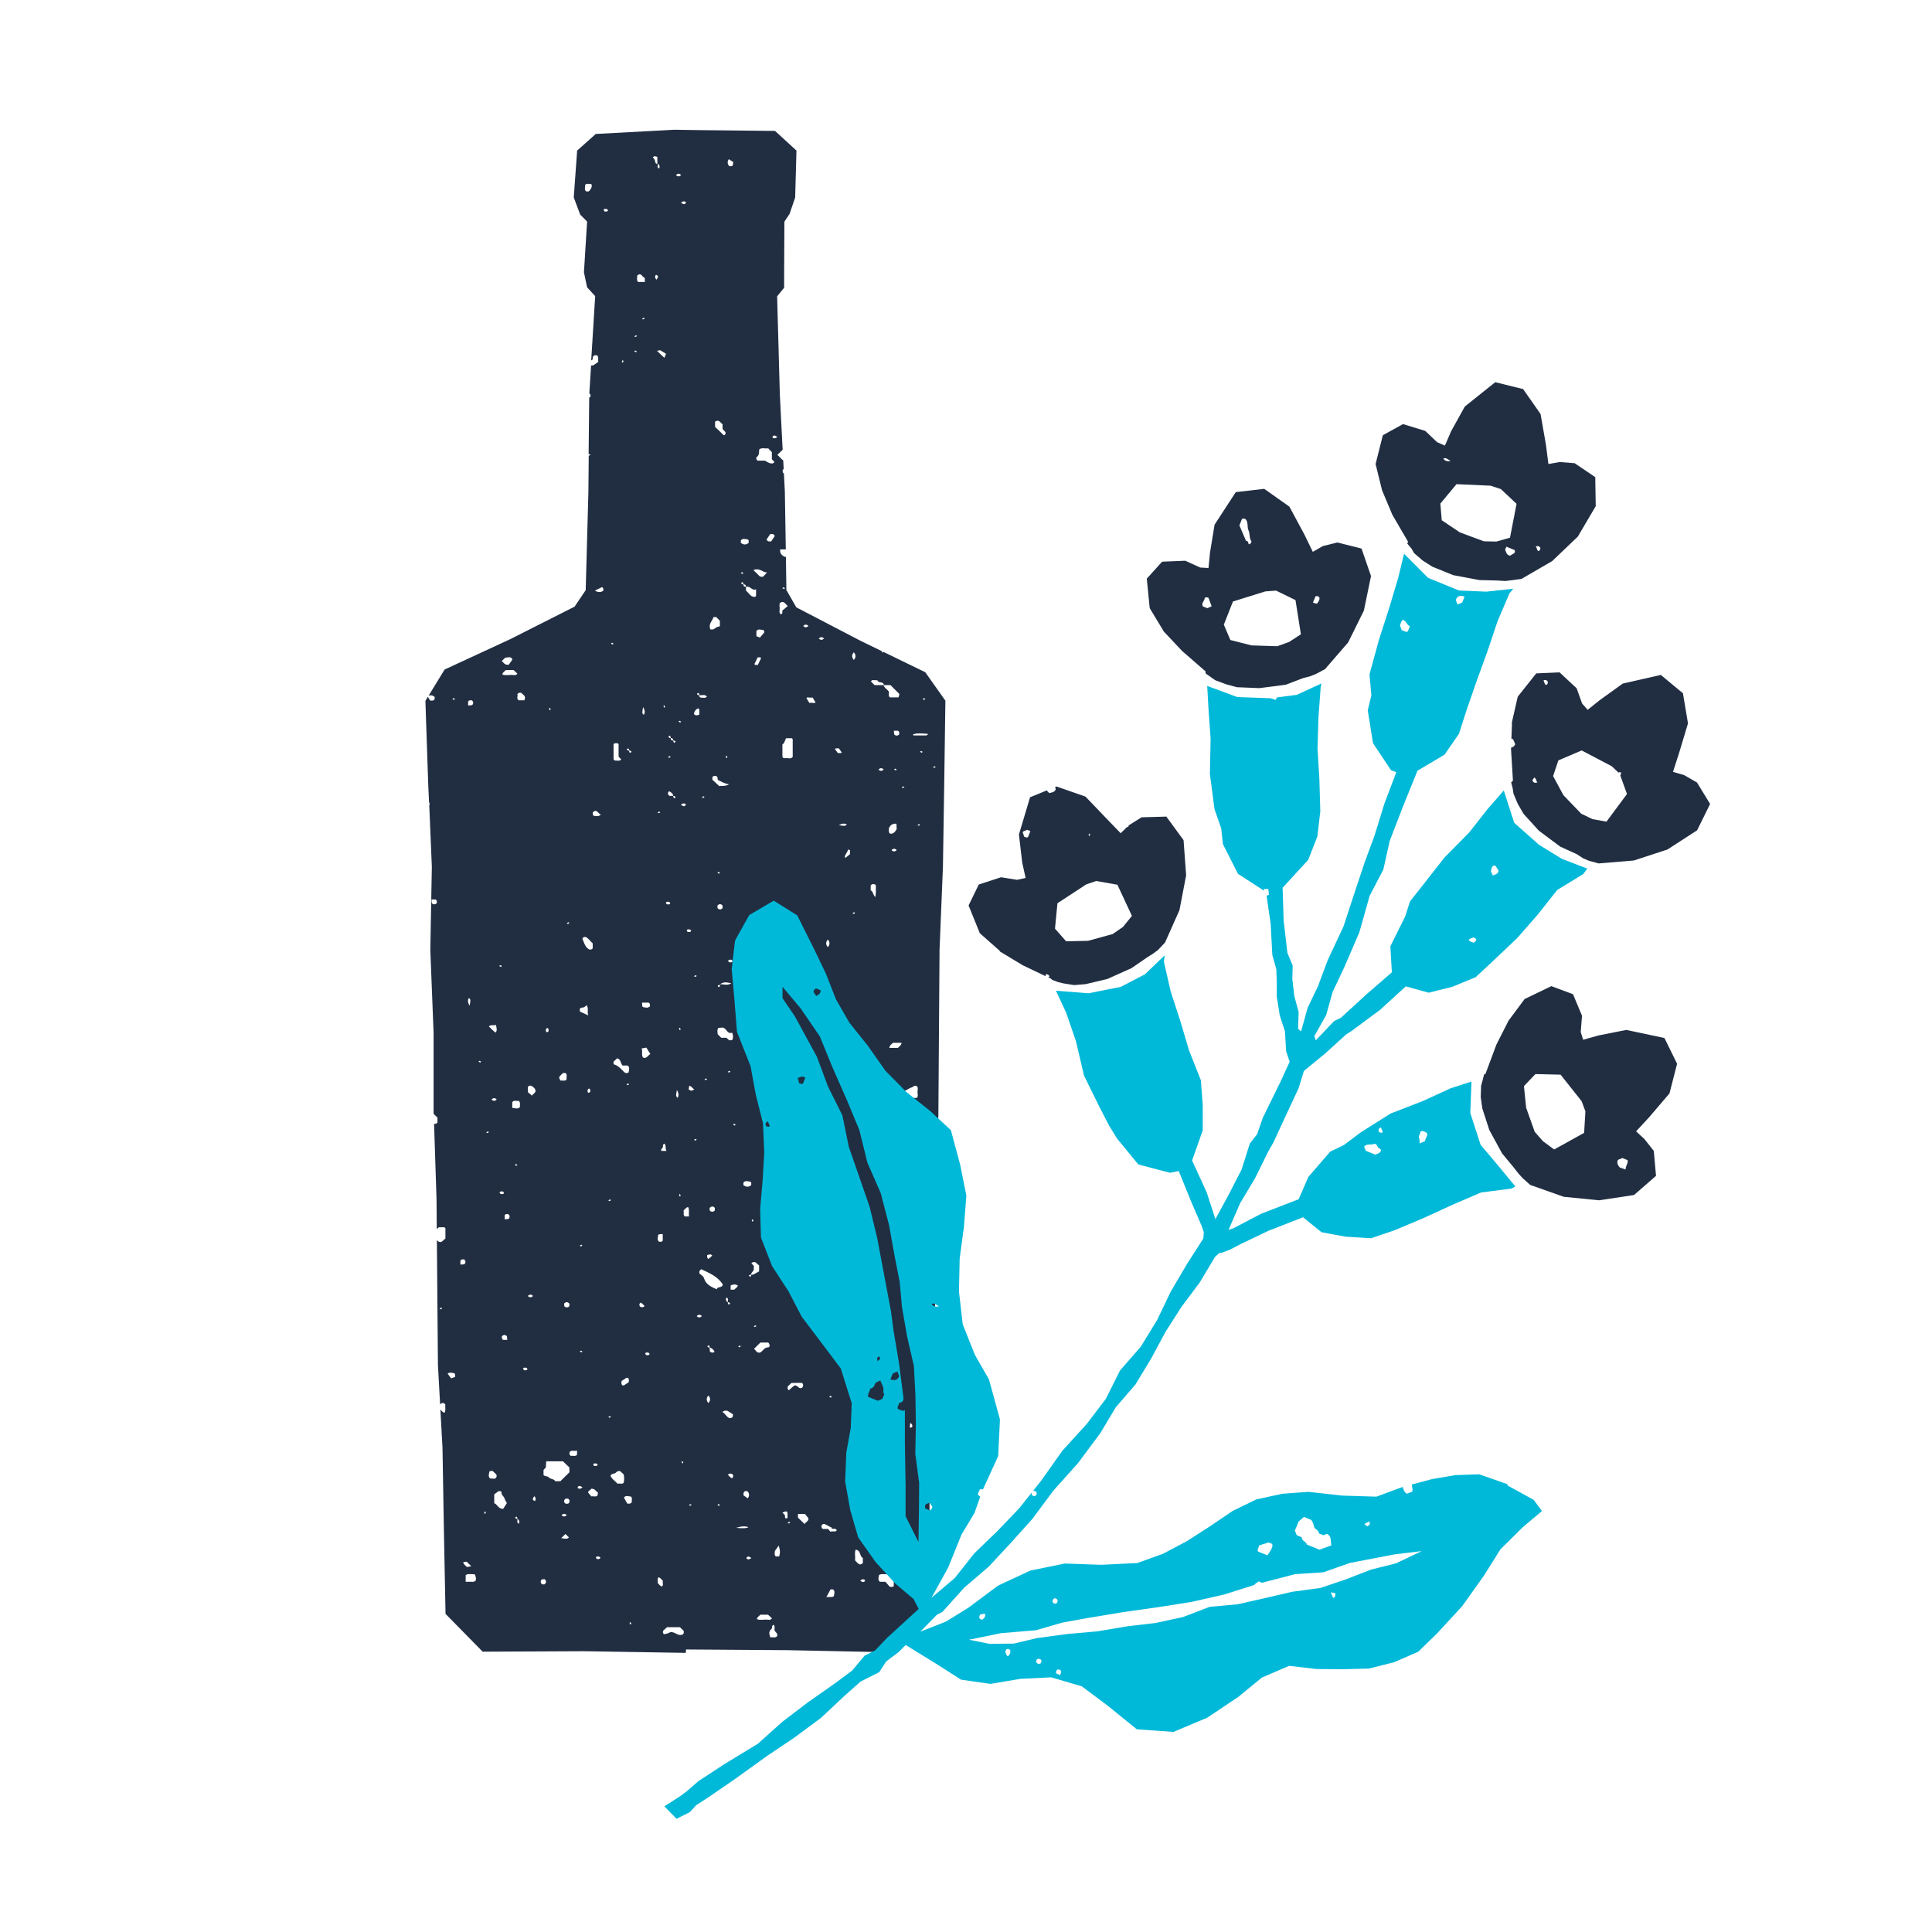 <svg viewBox="0 0 165 165" xmlns="http://www.w3.org/2000/svg" id="Layer_1"><path style="fill:#212e42; stroke-width:0px;" d="M78.72,64.29s-.09-.05-.14-.08c.02-.02.05-.07.07-.07.05.01.1.04.15.07-.02.02-.05.05-.08.08M78.43,70.52s-.05-.04-.07-.07c.05-.02.1-.06.15-.07.02,0,.05.04.07.07-.05.02-.1.06-.15.07M78.28,93.77h-1.16c-.13-.15-.36-.25-.31-.51.12-.19.33-.08.49-.12.19-.05.33-.21.54-.26.15-.04.25-.24.47-.11.12.14.05.32.05.49s.08.35-.07.52M77.91,121.86s-.09.06-.14.08c-.02,0-.07-.05-.07-.07,0-.1.02-.19.04-.34.22.12.17.24.17.33M76.69,89.49h-.74c.04-.24.21-.31.31-.43h.74c-.04.24-.21.31-.31.43M76.34,135.44s-.06.07-.08.08c-.07.01-.14,0-.27,0-.11-.13-.25-.29-.37-.43h-.48c-.19-.18-.1-.38-.07-.58.23-.13.49-.05.73-.06.17,0,.36-.07.53.07v.91ZM74.59,130.67v-.42c.11-.11.22-.21.32-.31h.44c.1.1.21.2.32.31v.44c-.08.08-.18.19-.3.31-.12,0-.26.01-.5.02-.08-.09-.19-.22-.29-.35M74.58,95.84c.15-.16.29-.16.44,0v.21c-.1.13-.22.14-.36.08-.13-.07-.07-.19-.09-.29M74.36,76.04v-.42c.1-.13.22-.14.36-.09.13.07.08.19.08.29,0,.14,0,.28,0,.42,0,.1-.02.2-.04.37-.23-.19-.17-.48-.4-.57M73.46,134.99c.18-.14.3-.15.43-.03-.09.23-.23.17-.43.03M73.1,133.34s-.05-.05-.07-.08c-.01-.03,0-.07,0-.1.03-.27-.07-.55.05-.81.46.05.31.56.61.71v.43c-.28.28-.42,0-.6-.15M73.25,123.16c-.15.15-.3.15-.44,0,.15-.15.3-.15.44,0M72.65,107.99s.02-.01.03-.02c-.13-.14-.13-.22.02-.63h.23c.09.09.18.2.33.35-.13.06-.28.13-.58.27,0,0,0,.01.01.02h-.05ZM72.52,126.88c-.05-.01-.1-.04-.15-.07.02-.02.05-.05.08-.08.05.02.09.05.14.08-.02.02-.05.07-.07.07M72.15,73.15c.05-.22.24-.39.29-.61.05.02.1.05.15.07v.34c-.16.13-.29.24-.39.32,0,0-.06-.07-.05-.12M71.64,70.47c.3-.16.49-.16.69-.06-.16.15-.16.15-.69.06M71.81,98.74s-.06-.09-.07-.14c0-.02.04-.05.07-.07.02.05.06.09.07.14,0,.02-.04.05-.07.07M71.3,63.95s.12-.07.35-.03c.04.06.14.2.24.35-.03.04-.12.07-.35.03-.04-.06-.14-.2-.24-.35M70.93,130.82c-.08-.09-.15-.17-.21-.24h-.45c-.13-.1-.15-.22-.08-.36.06-.03.13-.08.18-.07.23.05.4.23.63.28.01.29.44-.02.45.29-.16.15-.35.01-.51.09M71.21,136.32c-.16.13-.34.03-.64.09.16-.29.26-.48.36-.67h.22c.19.18.1.38.06.58M69.93,54.53c.15-.15.3-.15.44,0-.15.15-.3.15-.44,0M69.12,60.03c-.06-.1-.15-.25-.25-.42.07-.1.27,0,.53-.04.06.1.15.25.25.42-.07.1-.27,0-.52.04M69.33,103.65s-.05-.04-.07-.07c.05-.02.1-.06.15-.07.02,0,.05.04.07.07-.05.02-.1.06-.15.07M69.14,81.51c-.14-.08-.1-.2-.09-.29,0-.03.09-.06.14-.08.02,0,.07.05.07.07,0,.1.06.21-.12.3M68.72,130.16c-.21-.2-.39-.38-.57-.55v-.31h.6c.06.08.17.21.29.36.05.25-.23.31-.32.5M67.82,118.34c-.11.1-.29.25-.45.39-.15-.1-.09-.21-.1-.31.1-.1.21-.2.32-.31.32,0,.64-.02.93,0,.11.19.09.31-.04.42-.28.14-.33-.27-.66-.2M67.34,130.11s-.05-.04-.07-.07c.05-.02.1-.06.15-.07.02,0,.05.04.07.07-.05.02-.1.06-.15.07M67.19,129.68c-.23,0-.11-.18-.16-.27-.05-.09-.14-.15-.21-.23.39-.17.44-.14.44.21,0,.07,0,.14,0,.21,0,.03-.04.05-.07.08M66.59,104.89c.16-.17.3-.17.45-.02-.12.1-.19.26-.4.3-.02-.1-.04-.19-.05-.28M66.55,132.92c-.11,0-.21.01-.29.01-.18-.16-.06-.34-.09-.46.11-.15.2-.29.33-.47.14.38.13.64.05.92M66.33,139.77c-.15.13-.34.03-.54.07-.03-.09-.06-.18-.08-.28-.04-.18.04-.32.18-.45.09-.08,0-.27.16-.35.22.15,0,.41.15.57.12.13.26.24.14.44M65.49,138.32c-.28-.01-.57.07-.85-.04.03-.19.2-.26.3-.38h.65c.13.1.23.22.34.32-.16.17-.31.11-.45.1M64.4,115.19c.18-.18.36-.36.54-.53h.67c.16.16.16.41-.02.41-.36,0-.43.36-.7.45-.27.04-.34-.2-.49-.33M64.53,113.19s.05.04.07.07c-.05.02-.1.06-.15.07-.02,0-.05-.04-.07-.07.05-.02.1-.06.15-.07M64.16,108.85c-.04-.18.18-.2.22-.46v-.28c-.07-.08-.14-.15-.21-.22.07-.11.18-.1.33-.1.11.1.24.21.33.28v.51c-.09.05-.24.14-.51.28h-.16ZM63.74,133.09c.09-.23.23-.17.43-.03-.18.14-.3.15-.43.03M62.87,130.48c.49-.15.76-.15,1.05-.06q-.22.16-1.05.06M62.71,110.14h-.31v-.35c.21-.12.41-.12.61-.01-.03.18-.2.24-.3.36M62.54,126.24c-.19-.02-.25-.2-.38-.28.1-.12.23-.14.38-.07.11.11.1.23,0,.35M61.7,120.58c.22-.17.4-.08.44-.09.21.14.35.23.46.3,0,.2-.03.33-.3.32-.25-.08-.35-.38-.61-.53M61.21,110.11c-.47-.21-.93-.4-1.09-.96-.05-.17-.29-.3-.39-.39-.03-.2.02-.28.17-.36.66.32,1.38.59,1.83,1.3-.07.35-.46.12-.52.42M61.42,128.6c-.05-.01-.1-.04-.15-.07.02-.02.05-.05.08-.08.05.02.09.05.14.08-.02.02-.05.07-.07.07M60.63,115.45c0-.1-.02-.23-.03-.36.22.03.33.19.43.35-.11.11-.23.1-.4,0M60.42,114.97c.17-.17.17.01.2.12-.11.02-.23-.08-.2-.12M60.5,119.83c-.19-.22-.19-.43,0-.65.19.22.19.43,0,.65M59.5,112.4c.15-.15.3-.15.44,0-.15.15-.3.15-.44,0M59.28,97.34s.1-.05.14-.08c.03.03.05.05.08.08-.05.02-.1.06-.15.07-.02,0-.05-.04-.07-.07M58.91,128.6s-.05-.04-.07-.07c.05-.02.1-.06.15-.07.02,0,.05.04.07.07-.05.02-.1.06-.15.07M58.48,103.89c-.18-.16-.03-.35-.11-.5.14-.11.21-.28.4-.3.12.23.04.48.07.8h-.37ZM58.33,139.57c-.41.24-.71-.27-1.1-.17-.11.08-.45.18-.55.16-.21-.33.15-.41.28-.59h1.11c.1.1.21.2.31.3.02.1.05.2-.04.29M56.17,135.2c.04-.16-.07-.34.07-.49.18.03.25.2.37.29-.04.16.07.34-.07.49-.18-.03-.25-.2-.37-.29M56.21,105.48c.08-.12.2-.06.39-.09v.56c-.09.15-.21.09-.31.1-.2-.17-.1-.38-.08-.57M56.39,69.38s-.1.06-.15.07c-.02,0-.05-.04-.07-.07.05-.03.1-.05.14-.08.03.03.05.05.08.08M56.38,29.91c.22.13.37.22.5.31-.06.16-.1.24-.14.34-.21-.19-.39-.37-.63-.6.19-.03.29-.05.26-.05M56.03,23.47c.24.09.18.23.03.42-.14-.18-.15-.3-.03-.42M55.75,13.42c.06-.03.12-.07.18-.08.06,0,.12.03.21.06v.59c-.17,0-.17-.12-.2-.26-.02-.11-.12-.21-.19-.31M55.35,90.18c-.13.13-.26.23-.44.13-.15-.24-.01-.49-.11-.77.19-.03.25-.04.4-.07.07.11.16.25.35.56,0,0,.01.01.02.03,0-.01-.01-.02-.02-.03-.04-.02-.11.06-.19.14M55.18,115.73s-.06-.08-.08-.14c0-.02.05-.07.07-.07.1,0,.22-.06.31.12-.08.14-.2.09-.3.09M54.68,111.61c-.1-.11-.1-.23,0-.36.18.03.25.19.37.29-.1.12-.23.13-.38.06M54.4,23.56c.37-.37.44.14.67.17v.35h-.57c-.17-.16-.05-.35-.09-.51M54.25,28.78s-.05-.04-.07-.07c.05-.02.1-.06.15-.07.02,0,.05.04.07.07-.05.02-.1.06-.15.07M54.32,30.08c-.05-.01-.1-.04-.15-.07.02-.02.05-.05.08-.08.05.03.09.05.14.08-.02.02-.05.07-.07.07M53.95,128.3c-.06.1-.15.14-.38.11-.04-.07-.13-.22-.28-.5v-.02c.17-.21.38-.09.59-.08.16.14.04.33.08.49M53.84,138.75s-.05-.09-.08-.14c.03-.03.05-.05.08-.08.03.05.06.09.07.14,0,.02-.04.05-.07.07M52.74,126.72c-.19-.24-.47-.37-.6-.68.12-.24.32-.15.42-.24.11-.1.2-.2.4-.16.09.08.19.18.3.27.06.24.06.48,0,.73-.16.15-.35.01-.51.08M51.96,121.01s.1-.05.14-.08c.03.03.05.05.08.08-.05.02-.1.06-.15.07-.02,0-.05-.04-.07-.07M51.63,18.06s-.06-.09-.08-.14c0-.02.05-.07.07-.07.1,0,.22-.06.31.12-.08.14-.2.09-.3.09M51.47,50.49c-.2.1-.39.11-.66-.05.17-.08.32-.16.61-.3,0,0,0,0,0,0h.02s0,0-.01,0c.12.11.13.22.06.35M50.71,69.67c-.13-.07-.06-.19-.09-.28.37-.38.45.14.7.16-.21.24-.42.13-.62.12M50.97,133.15s-.06-.08-.08-.14c0-.02.05-.07.07-.07.1,0,.22-.05.32.1-.09.15-.21.11-.31.1M50.66,125.06s.05-.07.07-.07c.1,0,.22-.05.32.1-.09.15-.21.11-.31.1-.03,0-.06-.08-.08-.14M50.5,127.79c-.08-.09-.17-.2-.28-.33.02-.14.2-.2.29-.32.36,0,.38.27.56.32-.02.13-.03.19-.04.26-.15.15-.34.04-.53.08M50.19,93.26c0-.1-.06-.21.12-.3.14.08.1.2.09.29,0,.03-.09.06-.14.08-.02,0-.07-.05-.07-.07M49.52,86.38v-.21c.07-.16.24-.09.36-.15.08-.04.14-.11.22-.17.2.28.02.54.14.87-.31-.15-.51-.24-.71-.33M49.32,127.06c.09-.23.23-.17.43-.03-.18.14-.3.15-.43.03M49.28,124.25c-.17.16-.36.05-.53.09-.13-.1-.15-.22-.08-.36.15-.14.34-.03.61-.09v.36ZM48.6,128.34c-.08.13-.2.07-.3.08-.17-.14-.16-.29,0-.43h.22c.13.1.15.22.09.35M47.96,129.4c.15-.15.3-.15.44,0-.15.15-.3.15-.44,0M47.93,131.36c.16-.16.26-.25.36-.35.1.1.2.19.3.29-.17.14-.17.14-.66.06M47.41,126.49c-.11-.21-.4-.15-.52-.3-.13-.16-.35-.07-.47-.22v-.43c.06-.06.13-.14.2-.22,0-.16.02-.33.03-.52h1.43c.18.18.37.35.55.53v.41c-.26.26-.52.51-.77.76h-.44ZM46.52,135.31h-.22c-.13-.1-.15-.22-.09-.35.08-.13.2-.07.3-.09.17.14.16.29,0,.43M45.69,128.2c-.27-.1-.2-.23-.06-.42.17.17.12.29.06.42M45.08,110.68c.15-.15.3-.15.44,0-.15.15-.3.15-.44,0M44.75,117.02s-.06-.09-.08-.14c0-.02.05-.07.07-.07.1,0,.22-.06.31.12-.08.14-.2.09-.3.09M43.75,94.63v-.5c.17-.24.4-.03.54-.13.2.19.08.38.12.54-.22.25-.44.05-.67.09M44.32,130.13c-.24-.08-.09-.27-.13-.41q.23.13.13.41M43.97,99.49s.05-.05.08-.08c.05.03.09.05.14.08-.03.02-.05.07-.07.07-.05-.01-.1-.04-.15-.07M44,129.6c.17-.17.17.01.2.12-.11.02-.23-.08-.2-.12M42.9,57.6c.03-.19.2-.26.3-.38.22,0,.43,0,.65,0,.13.1.23.22.34.32-.16.17-.31.11-.45.1-.28-.01-.57.07-.85-.04M43.5,104.03c-.09.13-.2.07-.4.1v-.34c.09-.15.21-.09.31-.1.13.1.14.22.08.34M42.97,114.43c-.15-.09-.09-.21-.11-.3.1-.13.23-.14.35-.08.14.08.08.2.11.38h-.35ZM42.96,128.86c-.42,0-.47-.38-.75-.48v-.76c.07-.05.21-.15.37-.27.07,0,.26-.01.25.09-.03.25.21.34.26.54.04.15.15.29.2.39-.16.24-.25.39-.32.49M41.86,126.27c-.19-.17-.1-.37-.07-.57.08-.12.19-.06.29-.07.1.1.2.2.31.3.03.1.06.19-.07.32-.11.08-.29,0-.46.02M41.53,96.7s.1-.06.15-.07c.02,0,.05.04.07.07-.05.02-.1.06-.15.07-.02,0-.05-.04-.07-.07M41.42,129.29s-.07-.05-.07-.07c.01-.05.04-.1.07-.14.03.02.05.05.08.08-.03.05-.05.09-.08.14M42.42,93.9c-.15.15-.3.15-.44,0,.15-.15.3-.15.44,0M42.36,87.54c.05.28.13.48-.05.65-.2-.17-.38-.35-.56-.53.19-.17.38-.07.61-.12M42.96,101.76s.06.08.08.14c0,.02-.05.07-.07.07-.1,0-.22.06-.31-.12.08-.14.2-.09.3-.09M42.71,82.43c.05.01.1.04.15.07-.02.02-.05.05-.08.08-.05-.02-.09-.05-.14-.08.02-.02.05-.07.07-.07M43.16,56.17c.2-.01.41-.12.58.08v.11c-.14.2-.24.34-.29.41-.37.05-.43-.2-.6-.31.1-.1.2-.2.3-.29M44.51,59.16c.14.18.46.26.27.65h-.48c-.24-.16-.03-.38-.12-.51.1-.18.22-.12.33-.14M45.08,92.83c.07-.09.16-.13.27-.11.18.1.35.21.39.43,0,.2-.21.26-.31.42-.15-.13-.26-.22-.35-.3v-.44ZM46.75,87.79c.14.08.1.2.09.29,0,.03-.09.06-.14.08-.02,0-.07-.05-.07-.07,0-.1-.06-.21.12-.3M46.96,60.45s.06.09.07.14c0,.02-.04.05-.07.07-.02-.05-.06-.09-.07-.14,0-.02.04-.05.07-.07M48.07,91.64h.22c.12.1.12.1.09.57-.15.15-.34.04-.51.08-.17-.29-.18-.29.21-.65M48.63,111.33v.21c-.1.13-.22.14-.36.08-.13-.07-.07-.19-.09-.29.15-.16.29-.16.44,0M48.55,78.76s.05.05.08.08c-.05.02-.1.06-.15.07-.02,0-.05-.04-.07-.07.05-.03.1-.05.14-.08M49.52,106.38s.1-.05.14-.08c.03.03.05.05.08.08-.05.02-.1.06-.15.07-.02,0-.05-.04-.07-.07M49.59,115.35c.05.01.1.04.15.07-.02.02-.05.05-.08.08-.05-.03-.09-.05-.14-.08.02-.02.05-.07.07-.07M50.05,80.04c.21.1.37.35.57.53v.42c-.08.12-.19.11-.3.1-.36-.21-.44-.59-.58-.92.05-.12.13-.18.32-.14M52.1,102.43s.05.05.08.08c-.05.02-.1.06-.15.07-.02,0-.05-.04-.07-.07.05-.03.1-.05.14-.08M52.26,54.89s.09.05.14.08c-.02.02-.05.07-.07.07-.05-.01-.1-.04-.15-.07.02-.02.05-.05.08-.08M52.48,63.48c.08,0,.18,0,.26-.01.04.04.09.07.09.09,0,.35,0,.71,0,1.06.07.08.15.15.22.23-.09.15-.24.11-.37.11-.15,0-.29,0-.28-.21,0-.39,0-.78,0-1.17,0-.03.04-.05.08-.1M53.18,30.76s.07.05.07.07c-.01.05-.04.1-.07.14-.03-.02-.05-.05-.08-.08.03-.04.05-.09.08-.14M53.54,63.99c.17-.17.17.01.2.12-.11.02-.23-.08-.2-.12M53.7,91.57c-.13.1-.25.11-.38,0-.28-.26-.51-.58-.92-.68,0,0,0-.07,0-.22.1-.09.21-.19.31-.29.32.08.28.43.46.62h.43c.23.17.1.38.09.58M53.58,92.68s-.05-.04-.07-.07c.05-.03.1-.05.14-.08.03.03.05.05.08.08-.05.02-.1.06-.15.07M53.28,118.32h-.11c-.09-.07-.13-.16-.08-.38.06-.04.2-.13.41-.27h.11c.09.07.13.16.08.38-.06.04-.2.13-.41.27M53.92,64.22c-.17.17-.17-.01-.2-.12.11-.02.23.08.2.12M54.84,27.21s.1-.06.15-.07c.02,0,.05.04.07.07-.05.02-.1.06-.15.07-.02,0-.05-.04-.07-.07M54.99,61.05c-.16-.13-.16-.13-.07-.66.18.28.17.47.07.66M55.51,85.94c-.18.19-.39.1-.59.07-.12-.07-.06-.19-.09-.38h.57c.15.09.09.21.11.3M56.17,13.98q.23.13.13.41c-.24-.08-.09-.27-.13-.41M56.66,60.3s.04-.05.07-.07c.03.05.06.09.07.14,0,.02-.04.05-.07.07-.02-.05-.06-.09-.07-.14M56.75,97.68c.17.17.03.35.17.61h-.43q-.09-.09.13-.31c0-.11-.04-.26.13-.3M57.16,77.02s.06.08.08.14c0,.02-.05.07-.07.07-.1,0-.22.06-.31-.12.08-.14.2-.09.3-.09M57.14,67.57c.17.09.33.2.36.4h-.31c-.19-.11-.18-.25-.05-.4M57.2,64.57s.05.05.08.08c-.05.02-.1.06-.15.07-.02,0-.05-.04-.07-.07.05-.03.1-.05.14-.08M57.09,62.91c.17-.17.17.01.2.12-.11.02-.23-.08-.2-.12M57.5,63.25c-.15,0-.23-.07-.22-.22.15,0,.23.07.22.22M57.69,68.1c-.17.17-.17-.01-.2-.12.11-.02.23.08.2.12M57.69,63.36c-.17.17-.17-.01-.2-.12.11-.02.23.08.2.12M58.17,14.95c-.15.15-.3.15-.44,0,.15-.15.3-.15.44,0M57.87,93.76c-.15-.15-.16-.15-.06-.67.17.29.17.48.06.67M58.09,61.71s-.09-.05-.14-.08c.02-.02.05-.07.07-.07.05.01.1.04.15.07-.02.02-.05.05-.08.08M57.98,87.85s.05-.05.08-.08c.02.05.06.09.07.14,0,.02-.04.05-.07.07-.03-.05-.05-.09-.08-.14M58.06,101.97s.05.09.08.14c-.03.03-.05.05-.08.08-.02-.05-.06-.09-.07-.14,0-.02.04-.05.07-.07M58.35,124.92s-.04.05-.07.07c-.02-.05-.06-.09-.07-.14,0-.02.04-.05.07-.07.02.05.06.09.07.14M58.15,68.73c.18-.14.3-.15.43-.03-.09.23-.23.17-.43.03M58.59,17.28c-.09.23-.23.17-.43.03.18-.14.3-.15.43-.03M58.72,79.38c.1,0,.22-.06.31.12-.08.14-.2.09-.3.09-.03,0-.06-.09-.08-.14,0-.02.05-.07.07-.07M59.29,93.02c-.17.17-.31.16-.48.01.02-.1.04-.19.05-.29.23.01.25.23.42.27M59.5,83.36s-.1.06-.15.07c-.02,0-.05-.04-.07-.07.05-.03.1-.05.14-.08.03.03.05.05.08.08M59.65,60.49c.14.16.04.34.08.54-.28.12-.4.04-.47-.06.06-.28.19-.41.39-.48M59.53,59.25c.17-.17.17.01.2.12-.11.02-.23-.08-.2-.12M60.38,59.49c-.15.16-.33.09-.5.09-.1,0-.19-.08-.16-.21.22.04.47-.11.65.12M60.02,68.15s-.05-.04-.07-.07c.05-.03.1-.05.14-.08.03.03.05.05.08.08-.05.02-.1.06-.15.07M60.24,92.25s-.05-.04-.07-.07c.05-.03.1-.05.14-.08.03.03.05.05.08.08-.05.02-.1.06-.15.07M60.82,107.23c-.07.07-.14.15-.21.21-.04.04-.1.05-.15.08-.03-.06-.05-.12-.07-.18,0-.03,0-.07,0-.14.21-.1.33-.1.44.03M60.61,103.16c.15-.16.3-.16.44,0v.21c-.1.13-.22.14-.36.08-.13-.07-.07-.19-.09-.29M60.94,52.7h.23c.09.09.19.2.31.32v.46c-.14.05-.29.07-.38.15-.12.1-.22.17-.43.12-.2-.47.18-.72.27-1.06M61.07,36.01c.34-.23.44.09.64.22v.38c.07.2.43.29.17.55-.03,0-.06.02-.08,0-.26-.25-.51-.5-.73-.7v-.47ZM62.05,64.54s.06.09.07.14c0,.02-.04.05-.07.07-.02-.05-.06-.09-.07-.14,0-.02.04-.05.07-.07M62.24,13.59c.14.09.28.19.39.26-.03.15-.04.21-.05.27-.07.12-.19.06-.29.08-.19-.21-.18-.42-.04-.61M61.42,67.13c-.22-.2-.41-.38-.58-.54v-.22c.08-.11.18-.12.3-.1.18.05.13.21.16.34.29.13.54.31.97.37-.38.22-.64.09-.84.16M62.18,82.06c.08-.14.2-.09.3-.09.03,0,.06.09.08.14,0,.02-.05.07-.07.07-.1,0-.22.06-.31-.12M62.46,83.98c-.36.22-.68.06-.96.08.28-.22.58-.18.96-.08M61.27,74.54s.05-.05.08-.08c.05.03.09.05.14.08-.02.02-.05.07-.07.07-.05-.01-.1-.04-.15-.07M61.37,84.3c-.17-.17.01-.16.12-.19.02.11-.09.23-.12.19M61.36,77.63c-.13-.07-.07-.19-.09-.29.15-.16.3-.16.44,0v.21c-.1.13-.22.14-.36.08M62.28,88.85c-.08-.07-.16-.14-.24-.22h-.44c-.1-.1-.21-.2-.31-.31,0-.17-.07-.34.06-.54.12,0,.26-.02.37-.02.36.06.38.6.79.43.14.22.08.39.07.56-.07.12-.19.09-.3.09M62.23,91.6s-.05-.04-.07-.07c.05-.03.1-.05.14-.08.03.03.05.05.08.08-.05.02-.1.06-.15.07M62.35,111.34c-.17.17-.17-.01-.2-.12.11-.02.23.08.2.12M62.16,111.22q-.23-.13-.13-.41c.24.08.09.27.13.41M62.68,95.98c.05.01.1.04.15.07-.02.02-.05.05-.08.08-.05-.02-.09-.05-.14-.08.02-.02.05-.07.07-.07M62.94,86.26s.06.09.07.14c0,.02-.04.05-.07.07-.03-.05-.05-.09-.08-.14.03-.03.05-.05.08-.08M63.19,114.91s.05.05.08.08c-.05.02-.1.06-.15.07-.02,0-.05-.04-.07-.07.05-.03.1-.05.14-.08M63.35,48.86s.09.05.14.08c-.02.02-.05.07-.07.07-.05-.01-.1-.04-.15-.07.02-.02.05-.05.08-.08M63.27,46.15c.17-.2.39-.1.59-.08.13.07.06.19.08.29-.22.19-.44.18-.67,0v-.21ZM64.9,54.45c-.12-.05-.22-.08-.3-.12v-.44c.16-.22.38-.09.58-.09.12.07.08.18.08.23-.13.15-.24.28-.36.42M64.71,56.14c.1.02.23-.05.29.08-.09.18-.19.37-.28.57-.1-.02-.23.05-.29-.08.09-.18.19-.37.28-.57M63.71,50.44v-.32c-.15,0-.23-.07-.22-.22.15,0,.23.07.22.22.37-.12.51.38.86.2v.58c-.05.04-.08.08-.11.08-.39,0-.5-.36-.76-.54M63.3,49.79c.17-.17.17.01.2.12-.11.02-.23-.08-.2-.12M63.35,82.85s.09.05.14.08c-.02.02-.05.07-.07.07-.05-.01-.1-.04-.15-.07.02-.02.05-.05.08-.08M63.86,127.96c-.14-.1-.28-.19-.36-.25-.01-.2,0-.3.13-.36h.2c.19.21.18.42.03.61M64.16,108.85c.02.11-.09.23-.12.19-.17-.17.01-.16.12-.19M64.16,101.21c-.22.19-.44.18-.67,0v-.21c.17-.21.39-.1.59-.08.13.07.06.19.08.29M64.35,104.26s-.05.05-.08.08c-.03-.05-.06-.09-.07-.14,0-.02.04-.05.07-.07.03.05.05.09.08.14M64.23,87.51s-.05-.04-.07-.07c.05-.02.1-.06.15-.07.02,0,.05.04.07.07-.05.02-.1.06-.15.07M65.51,48.89c-.16.17-.26.27-.35.37-.12-.01-.23.02-.32-.08-.14-.16-.31-.31-.5-.49.54-.23.77.2,1.17.2M66.15,45.73v.08c-.14.2-.24.35-.29.43-.21.01-.31,0-.37-.12v-.08c.14-.2.24-.35.29-.43.21-.01.31,0,.37.12M64.62,39.04c.26-.17.18-.44.23-.67.23-.16.49-.04.76-.08.09.1.19.2.31.33v.6c.08.08.15.16.22.24-.13.19-.36.17-.81-.12h-.63c-.13-.1-.13-.27-.08-.3M66.39,37.32c-.18.14-.3.15-.43.03.09-.23.23-.17.43-.03M66.39,101.85c.08-.13.2-.09.32-.1.16.17.32.35.51.54,0,.02,0,.02.01.03.09,0,.02.04,0,0,0,0,0,0-.01,0-.27.04-.44.33-.83.28v-.75ZM66.65,51.46c.34-.17.42.15.63.29-.16.14-.32.28-.45.38-.05.15.06.33-.18.32-.13-.16-.06-.34-.06-.5s-.07-.34.05-.49M66.89,50.16c.05.01.1.04.15.07-.02.02-.05.05-.08.08-.05-.02-.09-.05-.14-.08.02-.02.05-.07.07-.07M67.6,106.92h-.22c-.13-.1-.15-.22-.09-.35.08-.13.2-.07.3-.08.17.14.16.29,0,.43M67.7,63.15c0,.5,0,.99,0,1.49-.16.22-.4.08-.6.11-.15.02-.29,0-.28-.21,0-.32,0-.64,0-.96.2-.12.2-.35.31-.53h.49s.08.07.09.1M69.04,53.46c-.15.15-.3.15-.44,0,.15-.15.3-.15.44,0M70.7,80.24c.19.22.19.43,0,.65-.19-.22-.19-.43,0-.65M71.04,119.29s-.05.07-.07.07c-.05-.01-.1-.04-.15-.07.02-.02.05-.05.08-.08.05.02.09.05.14.08M73.03,77.98s-.1.05-.14.08c-.03-.03-.05-.05-.08-.08.05-.02.1-.06.15-.07.02,0,.05.04.07.07M72.92,55.71c.19.22.19.43,0,.65-.19-.22-.19-.43,0-.65M74.51,58.09c.14,0,.29,0,.43.01.06.28.53.06.54.41h.57c.24.24.49.49.74.74.02.02,0,.07.01.1-.02.06-.04.12-.07.21h-.73c-.16-.14-.05-.33-.09-.49-.12-.21-.39-.3-.45-.56h-.77c-.1-.1-.2-.2-.31-.31.04-.04.08-.11.12-.12M76.36,65.72s.05-.05.08-.08c.05.03.09.05.14.08-.02.02-.05.07-.07.07-.05-.01-.1-.04-.15-.07M75.47,109.82s-.05.05-.08.08c-.05-.03-.09-.05-.14-.08.03-.02.05-.07.07-.07.05.01.1.04.15.07M75.03,65.72c.15-.15.3-.15.44,0-.15.15-.3.15-.44,0M75.25,113.06c.18-.13.26-.45.67-.26v.46c-.16.23-.39.03-.53.11-.18-.1-.13-.22-.14-.31M76.58,72.6c-.15.15-.3.15-.44,0,.15-.15.3-.15.44,0M76.03,71.2c-.19-.12-.09-.31-.12-.47.12-.21.25-.42.65-.38,0,.19.02.33.02.46-.13.21-.25.42-.55.39M76.8,62.71c-.1.12-.23.14-.35.08-.14-.08-.08-.2-.11-.38h.35c.15.09.09.21.11.3M77.17,67.16s.05.04.07.07c-.05.02-.1.06-.15.07-.02,0-.05-.04-.07-.07.05-.02.1-.06.15-.07M79.28,62.68c-.11.09-.13.13-.16.13-.36,0-.73,0-1.09,0-.02,0-.05-.05-.07-.07q.26-.17,1.33-.06M78.88,59.62s.09.05.14.08c-.02.02-.05.07-.07.07-.05-.01-.1-.04-.15-.07.02-.02.05-.05.08-.08M41.01,90.75s-.09-.05-.14-.08c.02-.02.05-.07.07-.07.05.01.1.04.15.07-.02.02-.05.05-.08.08M40.6,135.02s-.12.07-.18.07c-.18,0-.36,0-.65,0v-.57c.24-.16.5-.05.75-.08.11.1.18.47.08.57M39.56,133.42c.1-.02.2-.04.29-.05.12.12.23.23.4.39-.18.03-.28.05-.37.07-.11-.13-.28-.2-.32-.4M39.33,107.66c.09-.15.21-.09.31-.1.13.1.14.22.08.34-.09.13-.2.07-.4.1v-.34ZM38.53,117.72c-.09-.13-.19-.26-.3-.4.15-.15.36-.07.56-.04.12.07.06.19.08.31-.09.03-.18.07-.34.13M38.72,59.62s.09.05.14.08c-.02.02-.05.07-.07.07-.05-.01-.1-.04-.15-.07.02-.02.05-.05.08-.08M40.04,85.23c.16.13.16.13.07.66-.18-.28-.17-.47-.07-.66M39.99,59.91c.09-.15.21-.09.31-.1.13.1.14.22.08.34-.09.13-.2.07-.4.1v-.34ZM37.61,111.82s-.05-.04-.07-.07c.05-.02.1-.06.15-.07.02,0,.05.04.07.07-.05.02-.1.06-.15.07M36.96,77.2c-.14-.08-.08-.2-.11-.38h.35c.15.09.09.21.11.3-.1.12-.23.14-.35.08M50.29,16.35h-.22c-.13-.12-.14-.1-.09-.57.15-.15.34-.04.51-.08q.16.28-.21.65M79.84,65.44s.05.04.07.07c-.05.02-.1.06-.15.07-.02,0-.05-.04-.07-.07.05-.02.1-.06.15-.07M79.39,130.75l-.02-7.09.08-2.12h-.32c-.16-.08-.09-.2-.12-.31.1-.09.21-.19.35-.31h.11l.17-4.35.3-7.09-.23-7.1.19-3.13c-.05-.08-.1-.16-.15-.23.04-.04.11-.1.18-.17l.09-1.41c-.14-.14-.13-.27.02-.41,0,0,0,0,0,0l.1-1.74.05-7.09.05-7.09.29-7.09.11-7.09.1-7.09-1.72-2.43-3.6-1.75s-.03.05-.04.08c-.03-.02-.05-.05-.08-.08,0-.01.02-.03.03-.04l-1.85-.9-5.47-2.85-.85-1.48-.04-2.83s-.06,0-.09,0c-.22-.12-.44-.24-.4-.64h.48l-.08-4.9-.08-1.58h0c-.15-.09-.09-.21-.11-.3.03-.04.06-.06.09-.08l-.04-.74c-.19-.13-.32-.33-.5-.47.15-.15.3-.29.45-.44l-.24-4.74-.23-8.36.6-.74v-1.29s.02-4.35.02-4.35l.44-.66.48-1.4.11-4.01-1.83-1.68-6.72-.07-1.87-.03-6.72.36-1.59,1.42-.29,4,.55,1.47.59.59-.27,4.34.27,1.28.69.75-.34,5.48s.02,0,.03,0c.16-.08.09-.25.11-.29.12-.19.24-.13.34-.14.19.13.08.32.13.57-.1.07-.25.16-.45.3h-.17l-.15,2.39c.14.08.1.2.09.29,0,.02-.05.05-.1.06l-.05,4.86s.05-.02.08-.03c.02,0,.05.04.07.07-.05.03-.1.05-.14.08,0,0,0,0,0,0l-.03,3.11-.23,8.36-.95,1.41-5.5,2.78-5.6,2.59-1.37,2.24c.15-.07.34-.05.52.1.02.2,0,.35-.38.31-.04-.07-.12-.19-.2-.32l-.21.35.24,7.09.07,1.56c.06.08.06.18.02.28,0,0,0,0,0,0l.22,5.24-.13,7.1.28,7.09v6.9c.12.11.21.23.33.32v.43c-.08.11-.18.11-.29.11l.21,6.42.02,2.57c.05-.05.11-.1.18-.16h.47s.09.07.09.09c0,.28,0,.56,0,.87-.16.15-.27.24-.35.3-.19.03-.29-.06-.38-.16l.03,3.57.06,7.09.19,3.44v-.07c.15-.16.29-.16.44,0-.03.24.06.48-.06.71-.18-.02-.25-.17-.36-.27l.18,3.27.12,7.09.14,7.09,3.17,3.23,8.67-.04,8.67.14v.08s.03-.37.03-.37l8.67.06,8.67.18,3.32-3.28.17-7.09Z"></path><path style="fill:#212e42; stroke-width:0px;" d="M85.38,81.25l1.97,1.19,1.95.93s0-.09,0-.13c0-.02.07-.05.09-.04.08.04.22.03.23.22-.04.04-.08.04-.12.04l.26.12.09.1.5.19.44.11.94.15.98-.08,1.86-.44,2.07-.93,1.29-.89.54-.34.43-.32.6-.64,1.23-2.76.57-2.97-.22-3.01-1.47-2.01-2.12.06-1.08.68-.04.04s.01.04.02.06c-.05.02-.11.05-.17.08l-.51.5-1.16-1.2-1.85-1.93-2.47-.86-.12.05c.03.07.05.14.04.22-.1.23-.32.23-.52.29-.11-.06-.17-.14-.22-.23l-1.44.59-.95,3.18.28,2.4.29,1.31-.73.16-1.37-.22-1.9.62-.87,1.79.96,2.37,1.72,1.52ZM93.07,71.2c0,.05.01.1.02.15-.04.02-.07.03-.1.04,0-.05-.02-.11,0-.16,0-.02.06-.03.09-.04ZM92.74,75.54l.88-.3,1.81.32,1.24,2.66-.76.94-.88.61-2.11.58-1.87.04-.95-1.08.21-2.17,2.43-1.59ZM87.8,71.48c-.12.1-.21.01-.33-.02-.04-.11-.08-.24-.13-.39.08-.12.25-.12.39-.2.06.03.13.05.27.11l-.2.5Z"></path><path style="fill:#212e42; stroke-width:0px;" d="M118.02,41.84l.89,2.12,1.34,2.3-.06.17.35.41.23.4.73.63.83.53,1.78.72,2.23.42,1.57.04.63.04.53-.06.87-.12,2.62-1.52,2.19-2.09,1.53-2.6-.04-2.48-1.76-1.19-1.28-.1-.96.17-.21-1.64-.46-2.63-1.49-2.13-2.38-.59-2.6,2.08-1.17,2.11-.53,1.23-.67-.3-1.01-.96-1.9-.58-1.72.95-.62,2.46.55,2.23ZM131.53,46.74c.06.14,0,.25-.13.33-.18-.08-.11-.29-.25-.38.16-.09.27-.06.38.06ZM128.65,46.69l.69.28c.09.12.01.21,0,.26-.17.1-.31.19-.38.23-.35-.08-.31-.34-.42-.5l.11-.27ZM124.4,41.35l2.9.13.88.29,1.34,1.26-.56,2.89-1.16.33-1.07-.02-2.05-.76-1.55-1.04-.12-1.42,1.39-1.67ZM123.89,39.37c-.32.06-.49-.02-.63-.19.18-.09.18-.1.63.19Z"></path><path style="fill:#212e42; stroke-width:0px;" d="M99.37,53.91l1.58,1.68,2.01,1.75v.17s.45.32.45.32l.37.26.9.34.95.26,1.92.08,2.26-.29,1.46-.56.62-.16.5-.2.77-.41,1.98-2.29,1.34-2.71.61-2.95-.81-2.35-2.06-.52-1.25.31-.85.49-.73-1.5-1.27-2.36-2.15-1.52-2.43.28-1.81,2.78-.39,2.38-.13,1.32-.71-.04-1.27-.58-1.98.08-1.31,1.45.25,2.52,1.19,1.97ZM112.33,50.95c.14-.1.22,0,.32.02.12.23-.05.38-.14.55-.11.08-.2-.01-.38-.06l.21-.51ZM108.05,50.51l.93-.07,1.66.81.46,2.92-1.01.66-1.01.36-2.19-.07-1.81-.46-.56-1.31.78-1.98,2.76-.86ZM106.07,44.33c.12-.09.21-.02.3,0,.27.28.11.66.26.97.14.3.04.68.26.95-.04.08-.07.14-.11.2-.16.1-.16-.06-.18-.13-.04-.13-.16-.13-.19-.14-.2-.47-.38-.89-.56-1.31l.22-.55ZM102.88,51.07c.14-.1.23-.05.33-.01.09.24.18.48.27.72-.12.05-.24.1-.37.16l-.38-.15c-.17-.3.17-.48.15-.71Z"></path><path style="fill:#212e42; stroke-width:0px;" d="M129.13,61.73l-.05,1.35.15.06c.04.17.18.31.16.47-.07.07-.1.14-.16.17-.06.03-.12.05-.18.08v.17s.16,2.65.16,2.65l-.15.13.13.53.07.45.37.88.5.85,1.29,1.42,1.82,1.36,1.42.65.54.35.49.21.84.23,3.01-.25,2.87-.94,2.53-1.64,1.11-2.25-1.12-1.83-1.11-.64-.94-.27.51-1.58.77-2.56-.43-2.57-1.89-1.57-3.25.74-1.96,1.41-1.04.83-.47-.53-.47-1.31-1.46-1.36-1.99.09-1.58,1.99-.51,2.24ZM135.08,64.09l2.57,1.35.57.54c.06-.03.13-.04.2-.03.05.11,0,.2-.04.28l.57,1.58-1.75,2.36-1.19-.21-.97-.47-1.52-1.58-.88-1.63.45-1.34,1.99-.85ZM131.03,66.41c.2.09.14.3.27.4-.21.1-.34.03-.43-.16.05-.08.1-.16.15-.24ZM132.17,58.19c.05.14,0,.25-.13.32-.15-.1-.15-.27-.22-.4.14-.07.25-.04.36.08Z"></path><path style="fill:#212e42; stroke-width:0px;" d="M135.21,88.81l-.21-.67.11-1.39-.77-1.84-1.85-.69-2.28,1.1-1.37,1.84-1.04,2.05-.93,2.49-.13.08-.13.52-.12.44-.03.96.14.98.59,1.82,1.09,2,1,1.21.39.5.36.4.66.59,2.86,1.01,3.01.3,2.99-.45,1.88-1.64-.19-2.13-.8-1.01-.71-.66,1.11-1.2,1.74-2.04.65-2.53-1.08-2.2-3.26-.69-2.37.47-1.28.36ZM138.54,98.89l.46.19c.07.28-.17.46-.17.8-.25-.08-.37-.13-.49-.17-.14-.16-.25-.32-.2-.56.06-.19.29-.13.4-.26ZM135.4,94.92l-.11,1.83-2.56,1.42-.96-.71-.7-.8-.73-2.05-.19-1.85.98-1.03,2.15.05,1.8,2.27.32.86Z"></path><path style="fill:#00b9d9; stroke-width:0px;" d="M128.75,126.76l-2.42-.85-2.04.07-1.98.34-1.73.46c-.02.2.13.41.01.62-.13.05-.28.11-.43.17-.26-.13-.29-.38-.37-.58l-2.24.83-2.92-.09-2.88-.32-2.22.16-2.22.48-2.04.99-1.93,1.31-1.96,1.26-2.06,1.09-2.19.79-3.09.15-3.1-.11-2.94.6-2.75,1.28-2.51,1.87-1.95,1.21-2.19.86,1.41-1.44.48-.25,1.85-2.06,2.1-1.8,1.88-2.02,1.85-2.06,1.78-2.4,2.12-2.37,1.9-2.55,1.32-2.21,1.69-1.96,1.33-2.2,1.22-2.27,1.38-2.16,1.55-2.07,1.31-2.19.39-.35.13.02.79-.3.89-.47,2.37-1.13,2.94-1.15,1.59,1.28,2.07.38,2.16.13,2.05-.7,2.49-1.05,2.41-1.11,2.45-1.05,2.58-.33.34-.18-1.47-1.78-1.5-1.78-.88-2.71.1-2.69-1.8.58-2.3,1.06-2.81,1.09-2.55,1.61-1.42,1.07-1.19.58-1.86,2.15-.83,1.91-3.21,1.24-2.34,1.23-.44.15.99-2.28,1.28-2.14,1.1-2.23.48-.85.61-1.33,1.52-3.26.46-1.49,1.83-1.5,1.76-1.6.52-.34,2.4-1.78,2.19-2,1.96.54,2-.5,2-.82,1.59-1.48,1.97-1.87,1.75-2,1.66-2.1,2.22-1.36.35-.47-2.17-.83-1.95-1.2-2.12-1.88-.89-2.76-1.38,1.58-1.58,2.01-2.11,2.14-1.84,2.35-1.1,1.39-.41,1.28-1.27,2.56.13,2.22-2.17,1.88-2.18,2-.58.28-1.57,1.65-.12-.36,1.01-1.8.55-1.97,1-2.12,1.28-2.97.88-3.12,1.17-2.24.55-2.46,1.16-3.01,1.21-2.98,2.31-1.37,1.23-1.78.66-2.05.88-2.54.91-2.5.84-2.51,1.02-2.39.33-.4-2.31.25-2.33-.1-2.64-1.08-2.05-2.06-.5,2.07-.73,2.44-.92,2.87-.8,2.92.16,1.8-.31,1.28.45,2.8,1.54,2.31.45.17-1.01,2.66-.85,2.75-.86,2.34-.79,2.37-1,3.05-1.36,2.91-.82,2.2-.89,1.86-.55,1.99-.26-.21.05-1.43-.37-1.37-.17-1.46.03-1.15-.45-1.08-.32-2.74-.09-2.82,2.19-2.39.78-2,.25-2.15-.08-2.71-.16-2.65.08-2.63.19-2.58.07-.34-2.11.97-1.68.22c-.04.07-.08.14-.15.21-.11-.04-.24-.08-.39-.13,0,0,0,0,0-.01h-.08s-2.79-.1-2.79-.1l-2.56-.95.11,1.97.18,2.54-.06,3.01.39,2.99.58,1.68.14,1.32,1.29,2.54,2.21,1.43s0-.03,0-.05l.04-.09c.09,0,.18,0,.34,0,.01.16.03.33.05.5,0,0-.08.03-.2.08l.35,2.4.14,2.66.34,1.21.04,1.05v1.3s.26,1.62.26,1.62l.44,1.34.1,1.72.03.06.27.82-.76,1.66-1.53,3.12-.49,1.41-.62.79-.7,2.22-1.06,2.06-1.18,2.18-.74-2.28-1.25-2.73.91-2.58v-2.1s-.16-2.17-.16-2.17l-1-2.52-.76-2.55-.82-2.52-.58-2.54.07-.54-1.69,1.62-2.06,1.07-2.74.55-2.8-.22.88,1.89.83,2.42.69,2.94,1.33,2.7.81,1.57.69,1.12,1.81,2.2,2.7.71.75-.15,1.03,2.54.94,2.18.17.51-.04.53-1.44,2.25-1.35,2.3-1.16,2.42-1.4,2.28-1.77,2.03-1.2,2.41-1.62,2.13-2.11,2.32-1.81,2.56-1.88,2.36-1.87,1.95-1.94,1.87-1.68,2.12-1.99,1.69,1.43-2.59,1.14-2.82,1.1-1.83.5-1.4c-.08-.04-.15-.11-.21-.21l.16-.39c.11-.06.2-.06.27,0l1.31-2.87.15-3.13-.94-3.42-1.2-2.09-1.04-2.61-.32-2.8.06-2.82.36-2.67.21-2.7-.53-2.65-.79-2.94-1.76-1.63-2.02-1.61-1.82-1.84-1.47-2.1-1.6-2-1.15-2-.84-2.15-.99-2.07-1.47-2.94-2.01-1.26-2.09,1.23-1.18,2.11s-.01.08-.04.11l-.28,2.41.22,2.44.23,2.9,1.16,2.93.45,2.45.61,2.42.11,2.5-.14,2.42-.21,2.41.07,2.44.95,2.44,1.41,2.17,1.12,2.15,1.46,1.93,1.88,2.5.93,2.96-.08,2.11-.38,2.1-.1,2.47.43,2.43.68,2.34,1.47,2.09,1.69,1.85,1.57,1.33.44.85-2.69,2.46-1.03,1.08-.9.45-1.06,1.27-1.48,1.1-2.28,1.6-2.21,1.68-2.08,1.87-2.91,1.77-2.19,1.44-.96.84-.52.39-1.41.91,1.04,1.06,1.14-.57.55-.6,1.04-.67,2.24-1.54,2.74-1.97,2.35-1.58,2.28-1.69,2.07-1.94,1.31-1.16,1.59-.8.59-.91,1.07-.81.6-.6,2.6,1.6,2.13,1.36,2.5.36,2.57-.43,2.63-.13,2.61.77,2.21,1.65,2.49,2.02,3.13.22,2.88-1.21,2.66-1.78,2.01-1.65,2.33-1,2.33.27,2.26.02,2.22-.06,2.16-.54,2.06-.9,1.61-1.57,2.14-2.32,1.85-2.6,1.42-2.26,1.91-1.89,1.63-1.37-.71-.96-2.24-1.23ZM121.88,96.78c.06.26-.17.44-.17.66-.06.03-.08.05-.11.06-.09.04-.19.08-.36.15,0-.13-.01-.26-.02-.39-.13-.22.08-.4.09-.62.25-.12.4.04.57.14ZM117.93,96.28c.06.13.11.26.16.38-.1.17-.21.04-.32.02-.09-.19-.02-.31.16-.4ZM117.4,97.68c.17.03.21.16.27.29.06.12.26.11.27.28-.05.25-.29.26-.48.36l-.8-.32c-.05-.1-.1-.22-.16-.35.23-.33.62-.1.89-.26ZM125.84,80.05c.31.17.32.19.03.47-.14-.09-.34-.07-.43-.24.09-.15.27-.15.4-.23ZM127.62,73.91l.1.04c.13.19.22.33.27.41-.08.35-.34.31-.5.42-.05-.13-.11-.25-.16-.38.06-.18.04-.41.28-.49ZM120.23,53.93c-.21.09-.34-.08-.52-.11-.04-.12-.09-.25-.15-.42l.16-.39c.15-.06,0-.1.12-.06.28.09.3.43.57.53l-.18.45ZM124.87,51.46c-.13.05-.25.11-.39.17-.05-.13-.09-.25-.15-.39q.17-.5.75-.28l-.21.51ZM88.2,127.36c.12-.09.2,0,.29.03.1.19.04.32-.15.4-.06-.03-.13-.05-.19-.08-.08-.14-.05-.25.05-.35ZM79.39,128.34c.09.14.19.28.24.35-.06.19-.11.28-.25.29l-.36-.15c-.05-.32-.05-.33.37-.5ZM80.19,111.57c-.32.06-.49-.02-.63-.19.18-.09.18-.1.63.19ZM69.72,84.42l.36.15q.03.31-.37.49c-.09-.14-.18-.27-.24-.35.06-.19.11-.28.25-.29ZM65.42,96.17c-.09-.19-.02-.31.16-.4.06.13.11.26.16.38-.1.17-.21.04-.32.02ZM68.58,92.54c-.11.08-.2.01-.33-.03-.03-.11-.06-.23-.11-.43,0,0,0,0,0,0-.13.05.01-.07,0-.03,0,0,0,.01,0,.02.18-.07.35-.22.64-.03l-.2.49ZM74.94,116.24c-.06-.21-.03-.32.13-.4.18.17.07.27-.13.4ZM75.35,119.47c-.13.06-.26.11-.38.16l-.84-.34c-.03-.29.17-.47.19-.7.34-.04.35-.33.47-.51.14-.06.26-.12.39-.18.08.2.18.39.25.59.07.19-.07.41.09.58l-.16.39ZM76.04,117.81l.21-.51c.13-.05.25-.11.39-.17.05.13.09.25.15.39q-.17.5-.75.28ZM77.34,129.44v-2.63s-.06-3.51-.06-3.51v-2.86c-.06.02-.11.04-.17.06l-.43-.17c-.1-.21.11-.33.09-.49.12-.05.21-.1.31-.14l.09-.23-.38-2.97-.48-2.87-.22-1.66-.59-3.13-.59-3.13-.64-2.64-.89-2.57-.89-2.56-.55-2.69-1.22-2.44-.95-2.55-1.88-3.45-1.06-1.56v-.97s1.55,1.84,1.55,1.84l1.64,2.4,1.1,2.69,1.16,2.63,1.11,2.66.69,2.8,1.14,2.6.71,2.73.5,2.78.41,2.08.19,2.12.44,2.53.58,2.52.13,2.5.04,2.5-.05,2.5.33,2.49-.02,2.5-.04,2.54-1.13-2.26ZM116.94,129.92c.1.21.03.34-.16.43-.08-.05-.16-.1-.24-.15.09-.2.3-.14.4-.27ZM110.89,129.96c.15-.13.3-.26.47-.41l.61.25c.13.12.2.36.26.59.06.26.42.27.41.57l.38.15c.14,0,.24-.16.36-.09.38.24.23.63.33.96-.3.11-.63.23-1.02.37l-1.08-.44c-.06-.27-.46-.31-.43-.62l-.43-.17c-.05-.13-.1-.25-.16-.4l.3-.74ZM108.36,131.74l.28.11c.09.2-.01.44-.4.98-.26-.1-.51-.21-.77-.31-.02-.01-.03-.06-.07-.12.03-.1.08-.23.14-.42.22-.07.48-.15.81-.25ZM90.09,136.49l.19.08c.08.14.05.25-.05.35-.12.09-.2,0-.29-.03-.1-.19-.04-.32.15-.4ZM83.71,137.88c.08-.01.25-.04.41-.07.06.2-.02.39-.26.52-.18-.06-.32-.14-.15-.45ZM86.08,141.46c-.16-.08-.15-.27-.23-.39.03-.06.05-.13.08-.19.13-.09.25-.05.35.05.04.22-.04.38-.2.53ZM88.88,142.05c-.19.1-.32.04-.4-.15.03-.06.05-.13.08-.19.14-.08.25-.05.35.05.09.12,0,.2-.03.29ZM90.23,142.93c-.1-.14,0-.22.02-.31.14-.08.25-.04.34.05.09.12,0,.21-.05.39l-.31-.13ZM113.86,136.47c-.07-.14-.12-.28-.21-.48.18.04.27.06.4.08.01.25-.04.35-.19.4ZM119.33,133.49l-2.24.56-2.14.83-2.19.74-2.38.32-2.33.54-2.33.53-2.41.22-2.27.87-2.35.51-2.4.28-2.55.43-2.58.23-2.56.34-2.02.48-2.07.02-1.76-.35,2.73-.56,2.99-.25,2.24-.65,2.04-.37,3.11-.52,3.11-.44,2.8-.44,2.77-.63,2.62-.83s-.02-.02-.02-.04c.15-.1.28-.19.36-.25.14.05.22.08.26.12l2.84-.74,2.42-.16,2.27-.8,3.82-.73,2.31-.28-2.1,1Z"></path></svg>